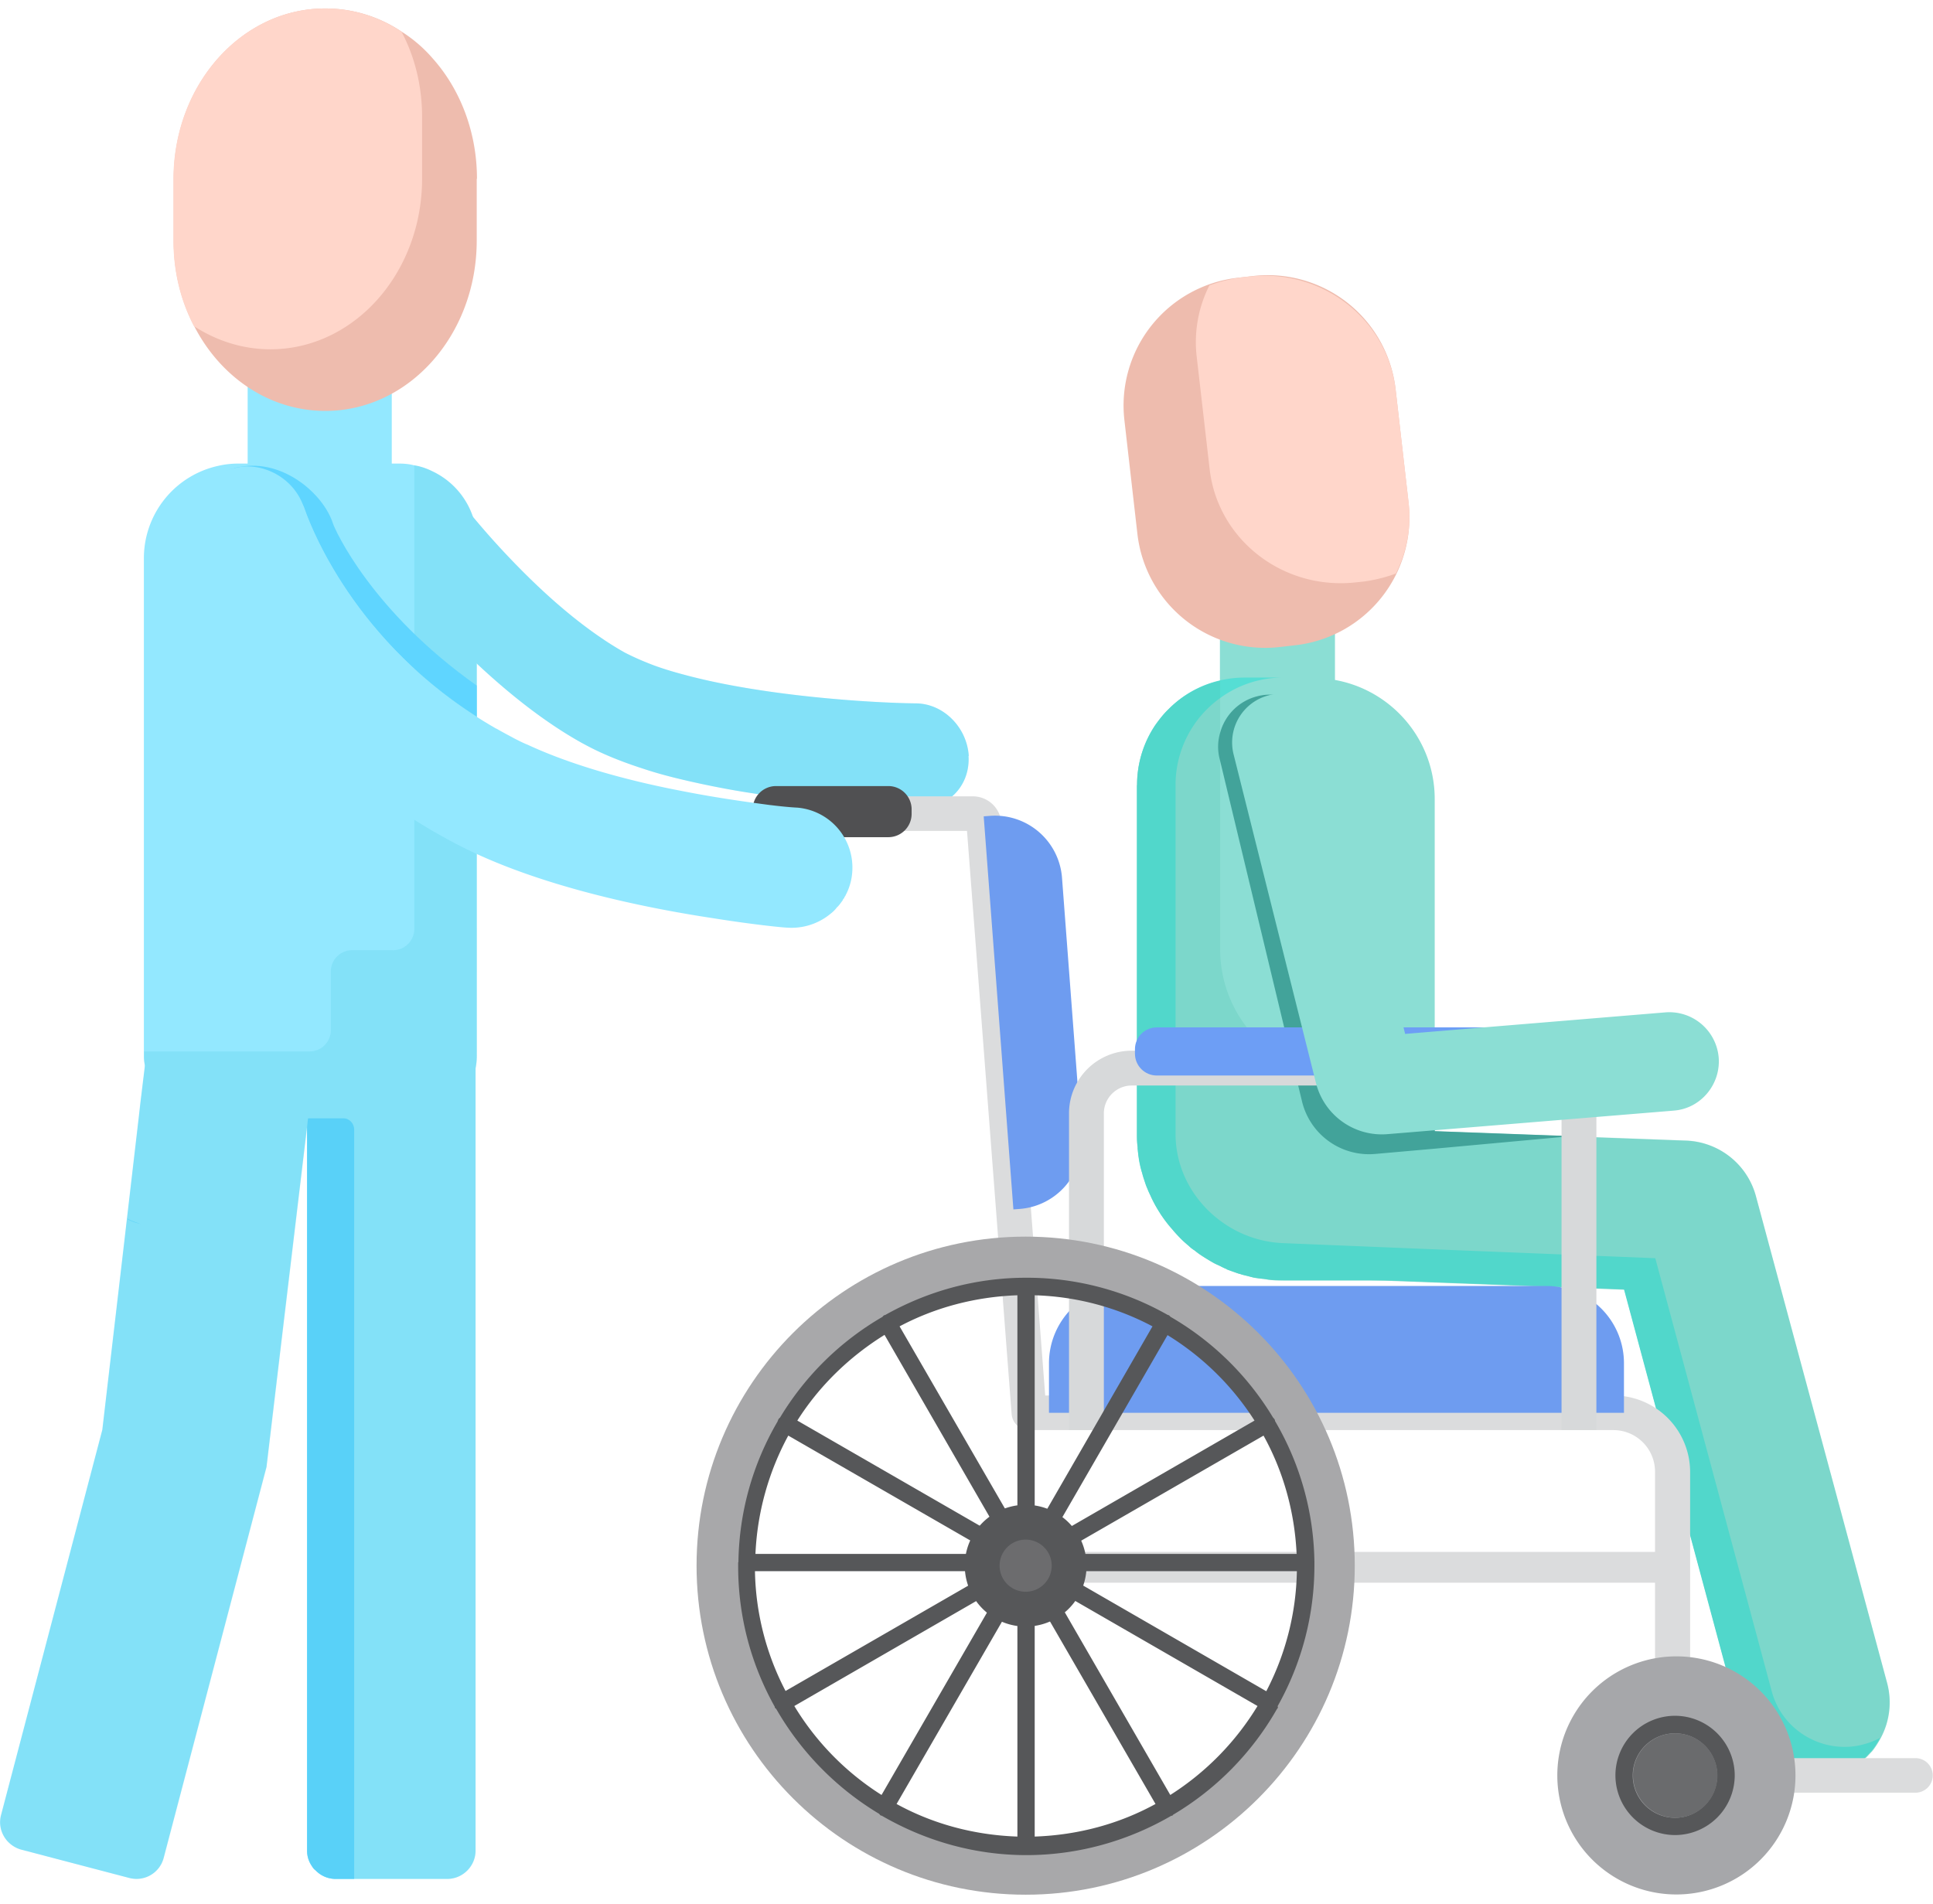<svg width="136" height="134" fill="none" xmlns="http://www.w3.org/2000/svg"><g clip-path="url(#a)"><path d="M93.924 43.024H85.83v8.007h8.094v-8.007ZM85.847 84.36a4.507 4.507 0 0 0 .247 1.764 5.312 5.312 0 0 0 4.885 3.757l6.455.246h.035l16.823.635 8.183 30.438a5.356 5.356 0 0 0 5.149 3.95c.459 0 .917-.053 1.394-.194a5.26 5.26 0 0 0 1.975-1.005c.123-.106.247-.212.37-.335.123-.124.229-.247.353-.37.229-.283.423-.6.599-.917a5.292 5.292 0 0 0 .459-3.898l-9.223-34.229a5.288 5.288 0 0 0-4.938-3.933l-17.652-.652-9.559-.37c-2.945-.088-5.431 2.169-5.537 5.131l-.017-.017Z" fill="#8BDED4"/><path d="M100.942 56.233v30.385c0 .459-.088.9-.264 1.305a3.466 3.466 0 0 1-3.227 2.187h-7.16c-.353 0-.688 0-1.023-.053h-.017c-.106-.017-.23-.035-.336-.053a9.13 9.13 0 0 1-.687-.088c-.124-.035-.265-.07-.406-.106-.176-.053-.37-.088-.564-.159-.159-.035-.318-.105-.476-.158-.177-.053-.335-.124-.494-.194-.194-.07-.37-.177-.564-.265a1.783 1.783 0 0 1-.265-.123c-.264-.141-.511-.3-.776-.459l-.035-.017a7.508 7.508 0 0 1-.6-.441 2.291 2.291 0 0 1-.405-.318 9.553 9.553 0 0 1-.635-.582c-.177-.194-.37-.387-.53-.6-.229-.228-.422-.493-.616-.757-.071-.124-.177-.247-.247-.388a7.812 7.812 0 0 1-.688-1.252c-.053-.142-.124-.283-.177-.424-.105-.211-.158-.405-.229-.635a16.634 16.634 0 0 1-.159-.493 11.29 11.29 0 0 1-.176-.741 7.092 7.092 0 0 1-.123-.882c-.018-.053-.035-.123-.018-.176a7.987 7.987 0 0 1-.053-.917V55.28c0-1.57.476-3.015 1.287-4.232.283-.406.583-.794.935-1.129a7.41 7.41 0 0 1 3.633-2.01 7.705 7.705 0 0 1 1.71-.194h4.85c4.709 0 8.535 3.809 8.535 8.517Z" fill="#8BDED4"/><path d="m90.039 45.532 1.104-.126a9.047 9.047 0 0 0 7.96-10.015l-.914-8.007a9.047 9.047 0 0 0-10.016-7.961l-1.104.126a9.047 9.047 0 0 0-7.96 10.015l.915 8.007a9.047 9.047 0 0 0 10.015 7.961Z" fill="#EEBCAE"/><path d="M87.876 19.465c5.132-.582 9.735 2.98 10.317 7.953l.917 7.97a8.833 8.833 0 0 1-.9 4.974c-.723.264-1.48.458-2.274.564l-.512.053c-5.132.582-9.734-2.98-10.316-7.953l-.917-7.971a8.834 8.834 0 0 1 .9-4.973 10.738 10.738 0 0 1 2.274-.565l.511-.052Z" fill="#FFD6CA"/><path d="M79.992 55.281V79.83c0 .317 0 .617.053.935v.176c.035.3.07.6.123.882.053.247.106.493.194.74.036.177.089.335.142.494.07.212.14.423.229.617.053.141.123.3.194.424.194.44.423.864.67 1.252.088.14.176.264.265.388.194.264.387.511.6.758.158.194.352.406.546.6.194.211.423.405.635.582.123.123.264.229.405.317.194.159.388.3.6.423 0 0 .035 0 .035.035.265.16.511.318.776.459.088.035.176.088.264.123.195.089.37.194.565.265l.035.035c.141.053.3.106.441.159.159.053.317.123.494.159.194.07.37.105.546.14.141.036.283.089.424.106.229.036.44.071.67.089.106 0 .229.035.335.053h.035c.335.035.67.052 1.005.052h7.16l16.824.635 8.182 30.438a5.356 5.356 0 0 0 5.15 3.95 4.83 4.83 0 0 0 1.393-.194 5.238 5.238 0 0 0 1.975-1.005c.123-.106.247-.211.37-.335.124-.123.229-.247.353-.37.229-.282.423-.6.6-.917a5.066 5.066 0 0 1-1.111.441 4.837 4.837 0 0 1-1.394.194c-2.345 0-4.514-1.57-5.131-3.951l-8.183-30.437-15.765-.635-10.37-.424a7.908 7.908 0 0 1-4.214-1.393c-2.01-1.375-3.369-3.632-3.404-6.207V55.246a7.525 7.525 0 0 1 3.157-6.137 7.496 7.496 0 0 1 4.426-1.428h-2.716c-.6 0-1.164.07-1.71.194a7.411 7.411 0 0 0-3.633 2.01c-.353.335-.653.723-.935 1.111a7.45 7.45 0 0 0-1.287 4.232l-.018.053Z" fill="#55DED4"/><path d="M132.297 122.311a5.591 5.591 0 0 1-.617.917c-.106.123-.229.247-.335.37a6.96 6.96 0 0 1-.37.335 5.49 5.49 0 0 1-1.993 1.023 5.28 5.28 0 0 1-1.376.176 5.357 5.357 0 0 1-5.167-3.95l-8.165-30.438-16.823-.635h-7.16c-.353 0-.688 0-1.023-.052h-.017c-.106-.018-.23-.036-.336-.053a9.182 9.182 0 0 1-.687-.089c-.124-.035-.265-.07-.406-.105-.176-.053-.37-.089-.564-.16-.159-.034-.318-.105-.476-.158-.16-.053-.3-.106-.459-.159l-.035-.035c-.194-.07-.37-.176-.564-.264a1.783 1.783 0 0 1-.265-.124c-.264-.14-.511-.3-.776-.458l-.035-.018a7.508 7.508 0 0 1-.6-.44 2.296 2.296 0 0 1-.405-.318 9.555 9.555 0 0 1-.635-.582c-.177-.194-.37-.388-.53-.6-.229-.229-.422-.493-.616-.758-.071-.124-.177-.247-.247-.388a7.812 7.812 0 0 1-.688-1.252c-.053-.141-.124-.282-.177-.423-.105-.212-.158-.406-.229-.635-.053-.159-.106-.318-.159-.494-.07-.247-.123-.494-.176-.74a7.091 7.091 0 0 1-.123-.882c-.018-.053-.035-.124-.018-.177a7.987 7.987 0 0 1-.053-.917V55.281c0-1.57.476-3.016 1.287-4.233.283-.405.583-.793.935-1.128a7.41 7.41 0 0 1 3.633-2.01v18.886a8.946 8.946 0 0 0 5.132 8.112 8.867 8.867 0 0 0 3.862.882h6.101v3.809l9.611.353 8.042.3c2.345.088 4.356 1.692 4.938 3.932l9.223 34.229a5.286 5.286 0 0 1-.459 3.898Z" fill="#41BDA8" style="mix-blend-mode:multiply" opacity=".2"/><path d="m110.554 79.952-9.611.882-4.18.37a4.854 4.854 0 0 1-5.167-3.738l-.617-2.557-5.132-21.356-.035-.141a3.464 3.464 0 0 1 .035-1.852 3.621 3.621 0 0 1 2.593-2.557c1.922-.511 3.844.67 4.32 2.593l5.361 22.22 2.822-.248V79.6l9.611.352Z" fill="#42A39A"/><path d="M68.142 53.2c.088 1.358-.564 2.54-1.587 3.157-.494.3-1.076.458-1.693.458-.882-.017-5.502-.088-10.775-.828a61.987 61.987 0 0 1-2.416-.37 65.309 65.309 0 0 1-3.227-.653c-1.076-.247-2.116-.512-3.121-.847-1.429-.458-2.787-.987-3.986-1.622-.106-.053-.194-.106-.3-.159-2.663-1.463-5.237-3.527-7.477-5.625a68.353 68.353 0 0 1-4.409-4.55c-1.798-2.028-2.927-3.527-3.033-3.686-1.234-1.657-1.005-3.932.494-5.096a3.094 3.094 0 0 1 2.54-.582c.088 0 .176.017.264.035a3.806 3.806 0 0 1 2.151 1.446c.018.035.653.864 1.729 2.116a57.263 57.263 0 0 0 3.756 4.092c1.587 1.57 3.421 3.174 5.308 4.444.511.352 1.058.687 1.587.987.582.3 1.217.582 1.905.847.687.264 1.446.493 2.24.705 5.642 1.534 13.26 1.993 16.33 2.028 1.939 0 3.614 1.675 3.738 3.703h-.018ZM33.454 73.992v56.238c0 1.093-.9 1.992-1.993 1.992h-7.847a1.958 1.958 0 0 1-1.41-.599.915.915 0 0 1-.248-.282 1.896 1.896 0 0 1-.352-1.111V73.992h11.85Z" fill="#93E8FF"/><path d="M24.919 79.494v52.728h-1.305a1.955 1.955 0 0 1-1.41-.6.915.915 0 0 1-.248-.282 1.892 1.892 0 0 1-.352-1.111V78.683h2.504a.81.81 0 0 1 .81.81Z" fill="#5FD5FF"/><path d="m22.29 73.622-.052.37-.564 4.69-.07.583-1.73 14.478-1.128 9.488-7.23 27.492a1.975 1.975 0 0 1-2.434 1.429l-7.6-1.993c-1.058-.3-1.693-1.376-1.411-2.434l7.124-27.104 1.552-13.297.124-1.076.881-7.565.124-1.094.317-2.61.106-.987.159-1.305.053-.44 1.093.14 10.687 1.235Z" fill="#93E8FF"/><path d="M33.542 38.07v36.24c0 .317-.035.599-.088.881a4.391 4.391 0 0 1-4.303 3.492H14.496c-.123 0-.246 0-.352-.018-.953-.07-1.834-.476-2.54-1.076a4.254 4.254 0 0 1-1.41-2.61 2.789 2.789 0 0 1-.071-.67V39.27a6.656 6.656 0 0 1 5.238-6.49 6.292 6.292 0 0 1 1.41-.158h.653v-5.908h10.14v5.908h.511c.37 0 .723.035 1.058.123.441.07.864.212 1.253.406a5.476 5.476 0 0 1 2.892 3.244c.176.53.264 1.094.264 1.676Z" fill="#93E8FF"/><path d="M9.876 86.124a3.31 3.31 0 0 1-.882-.317s-.035-.053-.053-.07c.283.176.618.282.935.387Z" fill="#5FD5FF"/><path d="M68.141 53.2c.089 1.358-.564 2.54-1.587 3.157-.493.3-1.075.459-1.693.459-.881-.018-5.502-.089-10.775-.83a61.824 61.824 0 0 1-2.416-.37 65.285 65.285 0 0 1-3.227-.652c-1.075-.247-2.116-.511-3.121-.846-1.428-.459-2.786-.988-3.986-1.623-.105-.053-.194-.106-.3-.158-2.662-1.464-5.237-3.528-7.477-5.626V74.31c0 .317-.035.6-.088.881v55.039c0 1.093-.9 1.992-1.992 1.992H23.63a1.958 1.958 0 0 1-1.41-.599.926.926 0 0 1-.248-.282 1.895 1.895 0 0 1-.352-1.111V79.265l-1.729 14.478-1.128 9.488-7.23 27.492a1.975 1.975 0 0 1-2.434 1.429l-7.6-1.993c-1.059-.3-1.694-1.375-1.411-2.434l7.124-27.104 1.552-13.297.123-1.076.882-7.565.123-1.093.318-2.61a2.789 2.789 0 0 1-.07-.67v-.318h11.638c.83 0 1.5-.67 1.5-1.499v-4.126c0-.83.67-1.5 1.498-1.5h2.875c.829 0 1.499-.67 1.499-1.498V32.744c.44.07.864.212 1.252.406a5.475 5.475 0 0 1 2.892 3.245 57.27 57.27 0 0 0 3.756 4.09c1.587 1.57 3.421 3.175 5.308 4.445.512.352 1.058.688 1.587.987.582.3 1.217.582 1.905.847.688.264 1.446.494 2.24.705 5.643 1.535 13.261 1.993 16.33 2.028 1.94 0 3.615 1.676 3.738 3.704h-.018Z" fill="#42C4DE" style="mix-blend-mode:multiply" opacity=".2"/><path d="M134.784 123.722h-15.872v-20.139a5.389 5.389 0 0 0-5.378-5.379H73.538l-3.086-40.313a2.017 2.017 0 0 0-2.01-1.852h-9.1a1.22 1.22 0 0 0-1.217 1.217c0 .67.547 1.217 1.217 1.217h8.694l3.139 41.036a1.228 1.228 0 0 0 1.217 1.129h41.124a2.93 2.93 0 0 1 2.927 2.927v21.373c0 .688.547 1.217 1.217 1.217h17.106a1.22 1.22 0 0 0 1.217-1.217c0-.67-.547-1.216-1.217-1.216h.018Z" fill="#DBDCDD"/><path d="M117.678 109.209H72.057v2.169h45.621v-2.169Z" fill="#DBDCDD"/><path d="m69.21 57.447.44-.033a4.726 4.726 0 0 1 5.07 4.357l1.377 18.235a4.726 4.726 0 0 1-4.357 5.069l-.44.033-2.088-27.643-.001-.018ZM79.234 90.498h29.592a5.434 5.434 0 0 1 5.431 5.432v3.491H73.803V95.93a5.434 5.434 0 0 1 5.431-5.432Z" fill="#6E9CF0"/><path d="M107.926 73.939H79.622a4.41 4.41 0 0 0-4.41 4.408v22.291h2.452v-22.29c0-1.076.882-1.958 1.958-1.958h28.304a1.95 1.95 0 0 1 1.939 1.957v22.291h2.452v-22.29c0-2.434-1.975-4.41-4.391-4.41Z" fill="#D7D9DA"/><path d="M106.127 72.299H81.386c-.847 0-1.534.687-1.534 1.534v.317c0 .848.686 1.535 1.534 1.535h24.741c.848 0 1.535-.687 1.535-1.535v-.317c0-.847-.687-1.534-1.535-1.534Z" fill="#6D9EF5"/><path d="M72.162 87.023c-12.785 0-23.154 10.37-23.154 23.155 0 12.785 10.37 23.155 23.154 23.155 12.786 0 23.155-10.37 23.155-23.155 0-12.785-10.37-23.155-23.155-23.155Zm0 42.835c-10.88 0-19.68-8.817-19.68-19.68s8.817-19.68 19.68-19.68 19.68 8.817 19.68 19.68-8.817 19.68-19.68 19.68Z" fill="#A8A8AA"/><path d="M89.886 120.072a20.162 20.162 0 0 0 2.592-9.876v-.3a20.076 20.076 0 0 0-2.769-9.893.326.326 0 0 0-.035-.123.759.759 0 0 0-.106-.124 20.276 20.276 0 0 0-7.212-7.089l-.106-.106c-.035-.017-.07-.017-.106-.035a20.067 20.067 0 0 0-9.91-2.61h-.036c-3.615 0-6.983.97-9.928 2.628-.036 0-.071 0-.089.035a.212.212 0 0 0-.088.088 20.276 20.276 0 0 0-7.212 7.09.475.475 0 0 0-.124.14c-.017.053-.035.088-.053.141a20.103 20.103 0 0 0-2.75 9.841c0 .035-.019.07-.019.105v.247c0 3.58.935 6.948 2.575 9.876 0 .035 0 .07.035.088 0 .035.053.035.071.071a20.545 20.545 0 0 0 7.23 7.371c.036.035.07.088.124.123.035.018.07 0 .106.036 2.997 1.728 6.454 2.751 10.14 2.751 3.685 0 7.195-1.023 10.193-2.769h.052c.036 0 .053-.053.071-.07a20.326 20.326 0 0 0 7.3-7.425c0-.017.036-.035.054-.053 0-.035 0-.053.035-.088l-.035-.07Zm-36.769-9.506h16.77l-14.618 8.43a18.906 18.906 0 0 1-2.152-8.43Zm2.346-9.54 14.443 8.324H53.151a19.239 19.239 0 0 1 2.31-8.324Zm35.745 8.324H74.455l14.443-8.324c1.376 2.486 2.187 5.326 2.328 8.324h-.018Zm-18.41-18.2c2.98.089 5.801.865 8.288 2.187l-8.288 14.373V91.15Zm-1.217 16.524-8.289-14.337c2.487-1.322 5.308-2.08 8.289-2.187v16.524Zm0 21.568c-3.069-.106-5.96-.9-8.5-2.293l8.5-14.707v17Zm1.217-17 8.5 14.707c-2.54 1.393-5.432 2.187-8.5 2.293v-17Zm18.446-1.676a18.982 18.982 0 0 1-2.152 8.448l-14.637-8.448h16.789Zm-2.98-10.598-14.39 8.306 8.27-14.32a19.163 19.163 0 0 1 6.12 6.014Zm-26.03-6.031 8.271 14.337-14.408-8.306c1.552-2.451 3.668-4.497 6.137-6.031Zm-6.348 26.117 14.637-8.447-8.5 14.707a19.103 19.103 0 0 1-6.137-6.26Zm26.452 6.26-8.482-14.689 14.619 8.429a19.268 19.268 0 0 1-6.137 6.26Z" fill="#565759"/><path d="M72.162 114.464a4.285 4.285 0 1 0 .001-8.57 4.285 4.285 0 0 0 0 8.57Z" fill="#565759"/><path d="M72.162 112.013a1.834 1.834 0 1 0 0-3.668 1.834 1.834 0 0 0 0 3.668Z" fill="#6C6C6E"/><path d="M117.855 133.316a8.378 8.378 0 1 0-.001-16.755 8.378 8.378 0 0 0 .001 16.755Z" fill="#A6A7AA"/><path d="M117.853 120.742a4.196 4.196 0 0 0-4.197 4.197 4.207 4.207 0 0 0 4.197 4.197 4.207 4.207 0 0 0 4.197-4.197 4.207 4.207 0 0 0-4.197-4.197Zm0 7.178a2.977 2.977 0 0 1-2.98-2.981c0-1.64 1.34-2.962 2.98-2.962a2.97 2.97 0 0 1 2.963 2.962c0 1.623-1.34 2.981-2.963 2.981Z" fill="#565759"/><path d="M120.836 124.939a2.974 2.974 0 0 1-2.963 2.981 3 3 0 0 1-2.98-2.981c0-1.64 1.34-2.962 2.98-2.962a2.97 2.97 0 0 1 2.963 2.962Z" fill="#6A6B6D"/><path d="M62.5 55.316h-7.901a1.64 1.64 0 0 0-1.64 1.64v.318c0 .906.734 1.64 1.64 1.64h7.9a1.64 1.64 0 0 0 1.64-1.64v-.318a1.64 1.64 0 0 0-1.64-1.64Z" fill="#505052"/><path d="M33.542 48.245v2.187c-9.188-5.855-11.956-14.214-12.115-14.637-.67-2.151-8.235-1.887-5.026-2.822.141-.053.265-.088.388-.088.035-.017.088-.017.123-.035 3.016-.547 5.855 1.904 6.525 4.02.124.371 2.646 6.102 10.105 11.375Z" fill="#5FD5FF"/><path d="M34.935 51.278c.423.247.864.476 1.287.706.282.14.582.3.9.423 3.297 1.534 7.371 2.592 10.88 3.262 2.505.494 4.744.794 6.208.988h.017c1.129.141 1.8.176 1.852.176a4.233 4.233 0 0 1 3.88 4.568 4.035 4.035 0 0 1-.459 1.587.383.383 0 0 1-.088.14c0 .072-.053.107-.088.142-.035.106-.088.159-.141.23-.088.123-.176.246-.3.352-.176.247-.423.44-.688.635a4.3 4.3 0 0 1-2.804.793c-.211 0-2.275-.194-5.255-.67-4.885-.74-12.256-2.257-17.793-5.096C17.706 52 13.526 38.864 13.35 38.317a4.16 4.16 0 0 1 .6-3.704 4.085 4.085 0 0 1 2.204-1.587c.07-.017.159-.053.229-.053.141-.035.265-.07.388-.088.053 0 .088 0 .123-.035 1.958-.23 3.915.987 4.515 2.945.159.44 3.21 9.593 13.508 15.483h.018Z" fill="#93E8FF"/><path d="M33.541 12.587v4.339c0 6.63-4.761 11.991-10.651 11.991-3.95 0-7.39-2.398-9.223-5.96-.935-1.781-1.446-3.827-1.446-6.014v-4.338c0-6.63 4.761-12.01 10.669-12.01a9.62 9.62 0 0 1 5.378 1.64 9.842 9.842 0 0 1 2.17 1.87c1.94 2.17 3.12 5.185 3.12 8.482h-.017Z" fill="#EEBCAE"/><path d="M29.697 8.232v4.338c0 6.63-4.78 12.01-10.67 12.01-1.957 0-3.79-.6-5.378-1.623-.934-1.781-1.446-3.827-1.446-6.014v-4.338c0-6.63 4.762-12.01 10.67-12.01a9.62 9.62 0 0 1 5.378 1.64c.934 1.764 1.446 3.81 1.446 5.997Z" fill="#FFD6CA"/><path d="M117.784 78.154 97.61 79.812a4.78 4.78 0 0 1-5.026-3.615l-5.785-23.084a3.428 3.428 0 0 1 2.522-4.197c1.852-.477 3.739.67 4.197 2.521l5.344 21.32 18.322-1.516a3.487 3.487 0 0 1 3.739 3.192c.141 1.887-1.27 3.58-3.157 3.721h.018Z" fill="#8BDED4"/></g><defs><clipPath id="a"><path fill="#fff" transform="translate(0 .578)" d="M0 0h136v132.755H0z"/></clipPath></defs></svg>